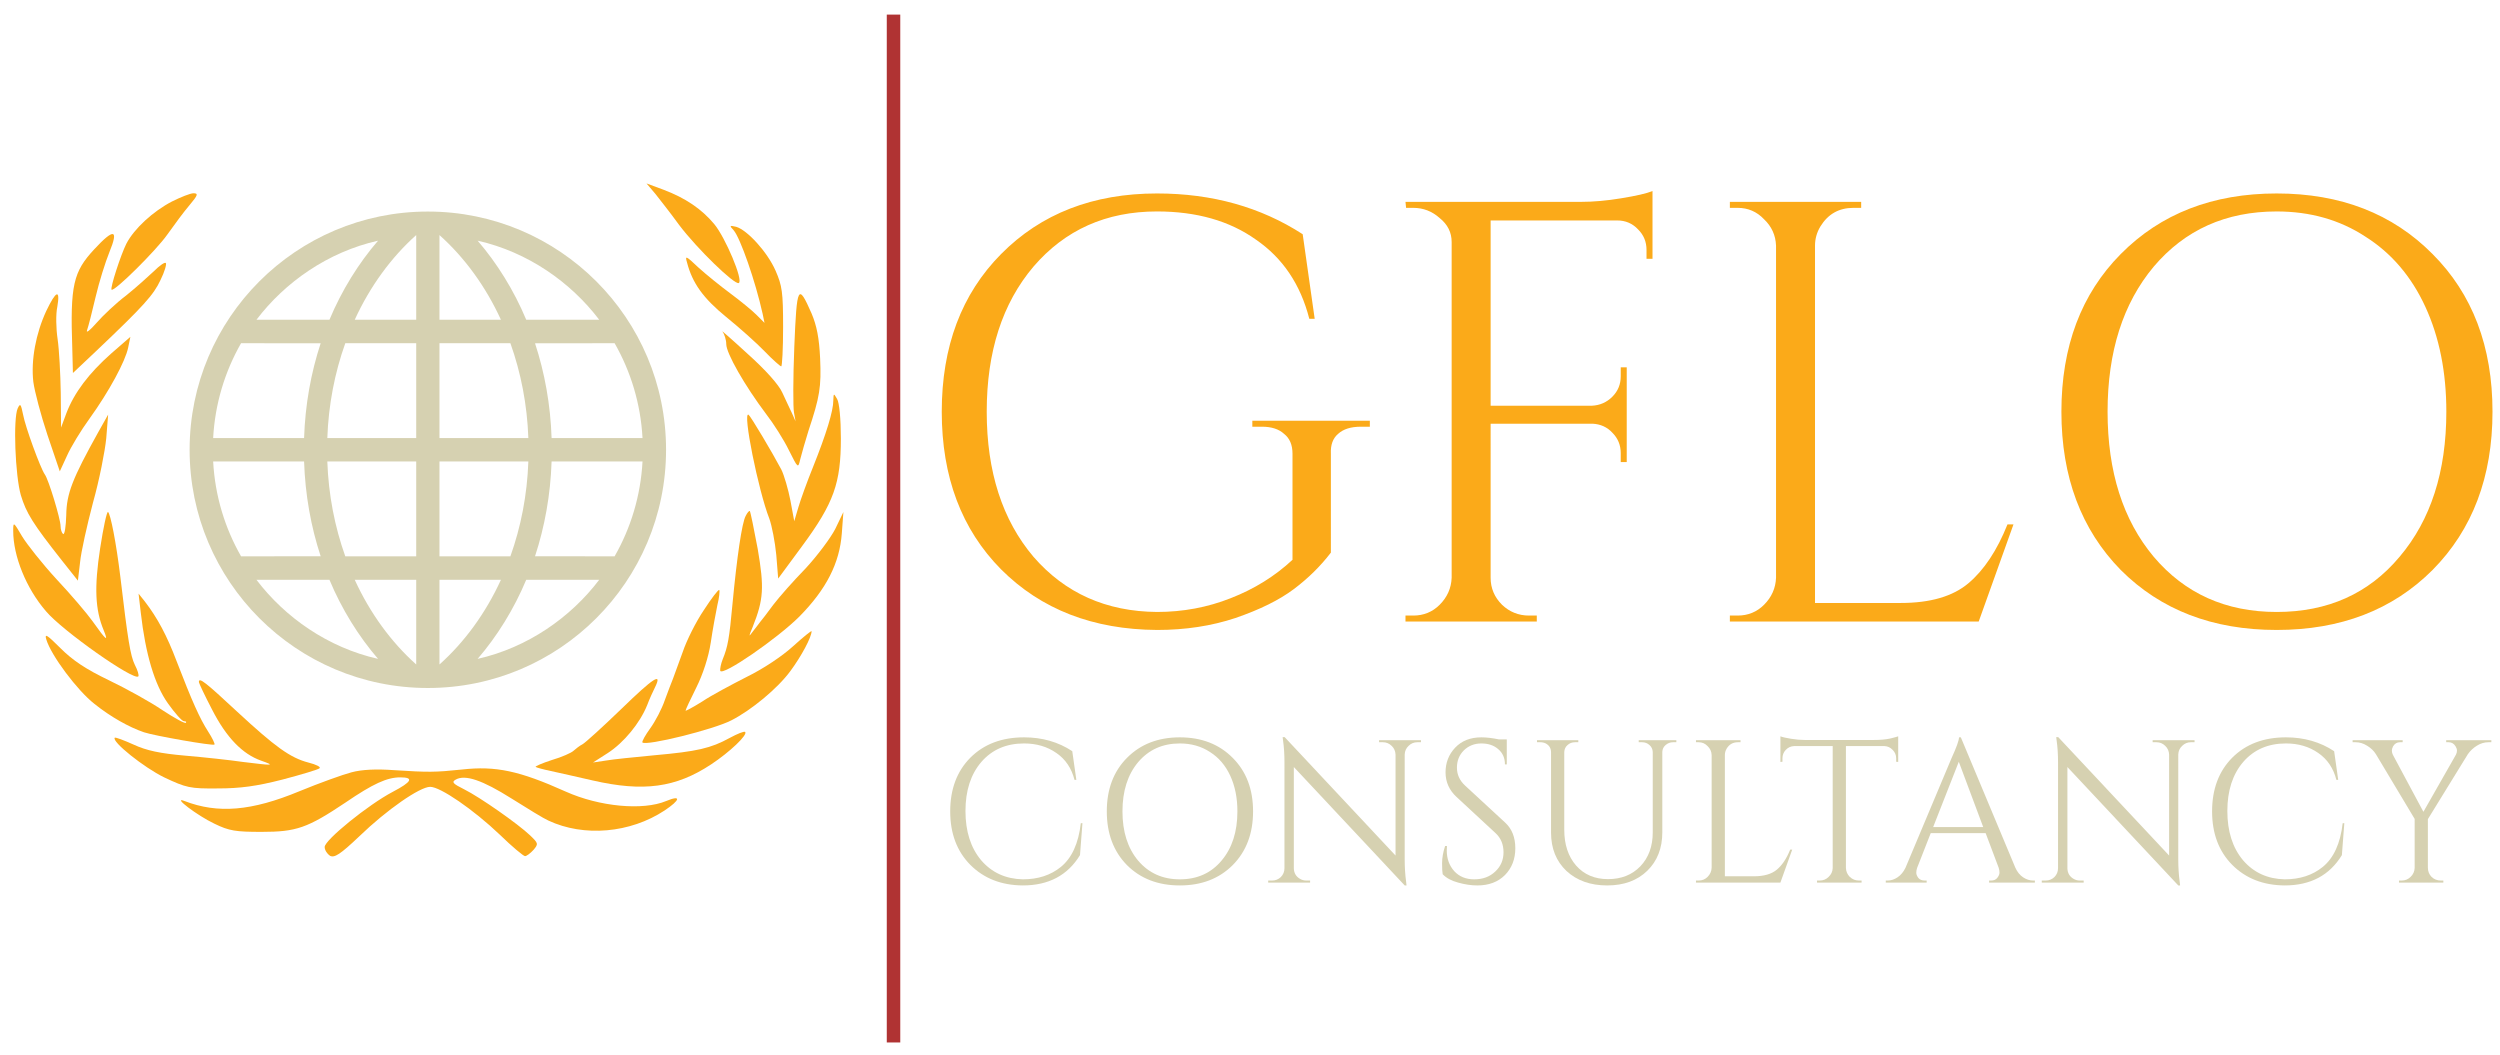<?xml version="1.0" encoding="UTF-8" standalone="no"?>
<svg
   xmlns:dc="http://purl.org/dc/elements/1.1/"
   xmlns:cc="http://creativecommons.org/ns#"
   xmlns:rdf="http://www.w3.org/1999/02/22-rdf-syntax-ns#"
   xmlns:svg="http://www.w3.org/2000/svg"
   xmlns="http://www.w3.org/2000/svg"
   id="svg88"
   xml:space="preserve"
   viewBox="0 0 467 196"
   height="216"
   width="512"
   version="1.1"><desc
     id="desc2">Created with Fabric.js 2.4.6</desc><defs
     id="defs4" /><g
     id="g8"
     transform="matrix(-0.89,0,0,0.89,79.92,83.51)"><path
       id="path6"
       d="M 100,50 C 100,77.614 77.614,100 50,100 22.386,100 0,77.614 0,50 0,22.386 22.386,0 50,0 77.614,0 100,22.386 100,50 Z M 24.024,47.545 c 0.231,-7.002 1.444,-13.7 3.478,-19.893 L 10.799,27.633 C 7.412,33.56 5.328,40.327 4.941,47.545 Z M 47.559,27.635 H 32.673 c -2.218,6.213 -3.523,12.898 -3.77,19.91 h 18.655 v -19.91 z m 0,-22.698 C 42.303,9.635 37.866,15.706 34.66,22.709 H 47.559 Z M 14.032,22.708 H 29.35 C 31.927,16.549 35.47,10.839 39.551,6.112 29.015,8.488 20.001,14.842 14.032,22.708 Z M 95.059,47.545 C 94.672,40.326 92.587,33.56 89.201,27.633 l -16.705,0.019 c 2.035,6.193 3.248,12.891 3.479,19.893 z m -42.618,0 H 71.097 C 70.85,40.533 69.544,33.848 67.326,27.635 H 52.441 Z m 0,-24.837 h 12.9 C 62.134,15.705 57.697,9.634 52.441,4.936 Z M 60.448,6.113 C 64.53,10.84 68.074,16.55 70.65,22.708 H 85.968 C 80,14.842 70.987,8.488 60.448,6.113 Z M 4.941,52.455 c 0.387,7.217 2.471,13.985 5.858,19.91 L 27.502,72.347 C 25.468,66.155 24.255,59.456 24.024,52.454 H 4.941 Z m 42.618,0 H 28.903 c 0.247,7.013 1.552,13.697 3.77,19.91 h 14.886 z m 0,24.837 h -12.9 c 3.207,7.004 7.643,13.074 12.899,17.771 V 77.292 Z M 39.551,93.887 C 35.47,89.158 31.926,83.45 29.35,77.291 H 14.032 c 5.969,7.866 14.983,14.22 25.519,16.596 z M 75.974,52.455 c -0.23,7.002 -1.443,13.7 -3.479,19.893 L 89.2,72.366 c 3.387,-5.925 5.472,-12.693 5.858,-19.91 H 75.974 Z m -23.533,19.91 h 14.886 c 2.218,-6.213 3.523,-12.897 3.771,-19.91 H 52.441 Z m 0,22.698 c 5.257,-4.697 9.693,-10.768 12.9,-17.771 h -12.9 z M 85.968,77.292 H 70.65 C 68.074,83.451 64.53,89.159 60.448,93.888 70.987,91.511 80,85.157 85.968,77.292 Z"
       transform="translate(-50,-50)"
       style="opacity:1;fill:#d6d1b1;fill-rule:nonzero;stroke:none;stroke-width:1;stroke-linecap:butt;stroke-linejoin:miter;stroke-miterlimit:4;stroke-dasharray:none;stroke-dashoffset:0" /></g><g
     id="g12"
     transform="matrix(0,-1.28,-1.26,0,166.91,98.22)"><path
       id="line10"
       d="M -75,0 H 75"
       style="opacity:1;fill:#b03333;fill-rule:nonzero;stroke:#b03333;stroke-width:2;stroke-linecap:butt;stroke-linejoin:miter;stroke-miterlimit:4;stroke-dasharray:none;stroke-dashoffset:0" /></g><g
     id="g74"
     transform="matrix(1.55,0,0,1.55,79.98,96.59)"><g
       id="g16"
       transform="matrix(1.14,0,0,1.14,31.92,-34.53)"><path
         id="path14"
         d="m 68.076,1.1 c 0.467,0.599 1.631,2.064 2.496,3.264 1.9,2.531 5.93,6.428 6.328,6.162 0.502,-0.267 -1.43,-4.83 -2.598,-6.229 -1.33,-1.598 -3.063,-2.764 -5.359,-3.63 L 67.142,0 Z"
         transform="translate(-72.06,-5.27)"
         style="opacity:1;fill:#fbaa19;fill-rule:nonzero;stroke:none;stroke-width:1;stroke-linecap:butt;stroke-linejoin:miter;stroke-miterlimit:4;stroke-dasharray:none;stroke-dashoffset:0" /></g><g
       id="g20"
       transform="matrix(1.14,0,0,1.14,-33.03,-33.54)"><path
         id="path18"
         d="m 16.819,1.898 c -1.998,1.032 -3.997,2.865 -4.829,4.463 -0.6,1.199 -1.732,4.696 -1.566,4.863 0.267,0.266 4.73,-4.164 5.896,-5.829 0.733,-1.032 1.765,-2.432 2.365,-3.131 0.866,-1.032 0.933,-1.232 0.399,-1.232 -0.334,0 -1.333,0.4 -2.265,0.866 z"
         transform="translate(-14.92,-6.13)"
         style="opacity:1;fill:#fbaa19;fill-rule:nonzero;stroke:none;stroke-width:1;stroke-linecap:butt;stroke-linejoin:miter;stroke-miterlimit:4;stroke-dasharray:none;stroke-dashoffset:0" /></g><g
       id="g24"
       transform="matrix(1.14,0,0,1.14,36.93,-26.95)"><path
         id="path22"
         d="m 76.369,4.962 c 0.699,0.799 2.297,5.362 3.064,8.826 l 0.199,0.966 -0.865,-0.866 C 78.3,13.421 77.035,12.389 76.001,11.623 74.97,10.857 73.437,9.624 72.638,8.893 71.339,7.661 71.206,7.594 71.439,8.359 c 0.566,2.198 1.73,3.797 4.131,5.762 1.398,1.132 3.229,2.764 4.063,3.63 0.865,0.899 1.666,1.599 1.766,1.599 0.1,0 0.199,-1.865 0.199,-4.164 0,-3.664 -0.1,-4.363 -0.801,-5.961 C 79.934,7.26 77.801,4.928 76.635,4.596 75.935,4.43 75.902,4.463 76.369,4.962 Z"
         transform="translate(-76.47,-11.93)"
         style="opacity:1;fill:#fbaa19;fill-rule:nonzero;stroke:none;stroke-width:1;stroke-linecap:butt;stroke-linejoin:miter;stroke-miterlimit:4;stroke-dasharray:none;stroke-dashoffset:0" /></g><g
       id="g28"
       transform="matrix(1.14,0,0,1.14,-37.27,-26.07)"><path
         id="path26"
         d="M 8.593,6.961 C 6.362,9.359 6.028,10.758 6.261,17.452 l 0.067,2.598 2.398,-2.265 c 5.129,-4.862 6.127,-5.995 6.86,-7.56 0.434,-0.866 0.667,-1.699 0.566,-1.799 -0.1,-0.134 -0.666,0.266 -1.266,0.866 -0.6,0.567 -1.898,1.732 -2.931,2.565 C 10.89,12.656 9.49,13.988 8.824,14.754 8.124,15.553 7.692,15.887 7.825,15.52 7.958,15.154 8.358,13.588 8.724,12.023 9.09,10.458 9.756,8.327 10.189,7.261 11.19,4.83 10.658,4.729 8.593,6.961 Z"
         transform="translate(-11.19,-12.7)"
         style="opacity:1;fill:#fbaa19;fill-rule:nonzero;stroke:none;stroke-width:1;stroke-linecap:butt;stroke-linejoin:miter;stroke-miterlimit:4;stroke-dasharray:none;stroke-dashoffset:0" /></g><g
       id="g32"
       transform="matrix(1.14,0,0,1.14,41.36,-16.87)"><path
         id="path30"
         d="m 82.796,17.319 c -0.135,3.297 -0.135,6.395 -0.033,6.927 l 0.166,0.933 -0.367,-0.832 c -0.234,-0.466 -0.666,-1.433 -1.031,-2.199 -0.367,-0.833 -1.766,-2.398 -3.697,-4.129 -1.664,-1.533 -2.863,-2.565 -2.631,-2.332 0.201,0.267 0.4,0.867 0.4,1.332 0,0.966 1.965,4.397 4.195,7.361 0.801,1.032 1.9,2.765 2.432,3.864 0.967,1.931 0.967,1.931 1.199,0.932 0.135,-0.566 0.531,-1.898 0.865,-2.998 1.199,-3.597 1.365,-4.629 1.232,-7.66 -0.1,-2.166 -0.365,-3.464 -0.898,-4.73 -1.431,-3.263 -1.566,-2.997 -1.832,3.531 z"
         transform="translate(-80.37,-20.79)"
         style="opacity:1;fill:#fbaa19;fill-rule:nonzero;stroke:none;stroke-width:1;stroke-linecap:butt;stroke-linejoin:miter;stroke-miterlimit:4;stroke-dasharray:none;stroke-dashoffset:0" /></g><g
       id="g36"
       transform="matrix(1.14,0,0,1.14,-41.77,-16.5)"><path
         id="path34"
         d="m 3.497,13.521 c -1.099,2.366 -1.632,5.197 -1.366,7.494 0.133,0.999 0.799,3.531 1.499,5.629 l 1.299,3.83 0.767,-1.665 c 0.399,-0.899 1.465,-2.664 2.365,-3.897 2.064,-2.864 3.797,-6.061 4.096,-7.526 l 0.233,-1.132 -2.032,1.765 C 7.993,20.117 6.461,22.148 5.629,24.313 L 5.063,25.845 5.03,22.181 C 4.996,20.15 4.863,17.618 4.697,16.486 4.53,15.387 4.497,13.855 4.664,13.09 4.996,11.158 4.529,11.357 3.497,13.521 Z"
         transform="translate(-7.23,-21.12)"
         style="opacity:1;fill:#fbaa19;fill-rule:nonzero;stroke:none;stroke-width:1;stroke-linecap:butt;stroke-linejoin:miter;stroke-miterlimit:4;stroke-dasharray:none;stroke-dashoffset:0" /></g><g
       id="g40"
       transform="matrix(1.14,0,0,1.14,44.09,-4)"><path
         id="path38"
         d="m 86.925,23.014 c 0,1.098 -0.732,3.497 -2.131,6.994 -0.635,1.565 -1.332,3.497 -1.564,4.296 l -0.434,1.465 -0.4,-2.164 c -0.232,-1.199 -0.666,-2.698 -0.965,-3.297 -0.934,-1.766 -3.23,-5.629 -3.465,-5.796 -0.666,-0.4 1.033,8.026 2.197,10.99 0.268,0.734 0.602,2.465 0.734,3.831 l 0.201,2.498 2.529,-3.431 c 3.365,-4.563 4.098,-6.661 4.098,-11.391 0,-2.031 -0.166,-3.796 -0.4,-4.163 -0.367,-0.631 -0.367,-0.631 -0.4,0.168 z"
         transform="translate(-82.77,-32.11)"
         style="opacity:1;fill:#fbaa19;fill-rule:nonzero;stroke:none;stroke-width:1;stroke-linecap:butt;stroke-linejoin:miter;stroke-miterlimit:4;stroke-dasharray:none;stroke-dashoffset:0" /></g><g
       id="g44"
       transform="matrix(1.14,0,0,1.14,-44.17,-3.24)"><path
         id="path42"
         d="m 0.466,23.846 c -0.5,1.099 -0.267,7.127 0.333,9.192 0.566,1.865 1.232,2.964 4.364,6.929 L 6.828,42.064 7.06,40.1 C 7.161,39.034 7.793,36.204 8.426,33.805 9.093,31.439 9.692,28.376 9.825,27.01 l 0.2,-2.498 -1.032,1.833 C 6.229,31.307 5.629,32.873 5.596,35.137 5.563,36.336 5.429,37.236 5.263,37.135 5.13,37.035 4.996,36.668 4.996,36.302 4.996,35.571 3.731,31.374 3.331,30.84 2.865,30.174 1.267,25.811 1.033,24.512 0.799,23.381 0.733,23.28 0.466,23.846 Z"
         transform="translate(-5.11,-32.79)"
         style="opacity:1;fill:#fbaa19;fill-rule:nonzero;stroke:none;stroke-width:1;stroke-linecap:butt;stroke-linejoin:miter;stroke-miterlimit:4;stroke-dasharray:none;stroke-dashoffset:0" /></g><g
       id="g48"
       transform="matrix(1.14,0,0,1.14,-42.45,8.98)"><path
         id="path46"
         d="m 9.192,38.667 c -0.633,4.13 -0.533,6.494 0.367,8.659 0.532,1.299 0.299,1.133 -1.166,-0.933 C 7.827,45.593 6.128,43.595 4.596,41.963 3.064,40.298 1.432,38.233 0.932,37.4 0.033,35.87 0,35.836 0,36.835 c 0,2.664 1.365,6.062 3.463,8.493 1.731,2.064 9.259,7.359 9.759,6.895 0.1,-0.101 -0.066,-0.667 -0.367,-1.233 C 12.389,50.024 12.123,48.426 11.323,41.665 10.89,38.102 10.29,35.038 10.024,34.838 9.892,34.771 9.525,36.502 9.192,38.667 Z"
         transform="translate(-6.63,-43.54)"
         style="opacity:1;fill:#fbaa19;fill-rule:nonzero;stroke:none;stroke-width:1;stroke-linecap:butt;stroke-linejoin:miter;stroke-miterlimit:4;stroke-dasharray:none;stroke-dashoffset:0" /></g><g
       id="g52"
       transform="matrix(1.14,0,0,1.14,42.62,8.6)"><path
         id="path50"
         d="m 77.667,35.237 c -0.4,0.7 -0.934,4.396 -1.398,9.292 -0.334,3.663 -0.5,4.563 -1.033,5.862 -0.199,0.499 -0.299,1.032 -0.266,1.231 0.232,0.601 6.061,-3.431 8.359,-5.728 2.863,-2.898 4.262,-5.662 4.494,-8.793 l 0.168,-2.265 -0.865,1.798 c -0.5,0.966 -1.898,2.831 -3.131,4.164 -1.268,1.299 -2.799,3.03 -3.43,3.862 -0.602,0.833 -1.234,1.633 -1.4,1.832 -0.133,0.167 -0.465,0.633 -0.766,0.999 -0.434,0.6 -0.434,0.533 0,-0.5 1.166,-2.93 1.232,-4.163 0.533,-8.259 -0.4,-2.132 -0.766,-3.93 -0.834,-3.997 -0.065,-0.065 -0.265,0.169 -0.431,0.502 z"
         transform="translate(-81.48,-43.2)"
         style="opacity:1;fill:#fbaa19;fill-rule:nonzero;stroke:none;stroke-width:1;stroke-linecap:butt;stroke-linejoin:miter;stroke-miterlimit:4;stroke-dasharray:none;stroke-dashoffset:0" /></g><g
       id="g56"
       transform="matrix(1.14,0,0,1.14,36.01,17.67)"><path
         id="path54"
         d="m 73.205,45.229 c -0.834,1.231 -1.832,3.23 -2.232,4.43 -0.432,1.198 -0.898,2.464 -1.033,2.83 -0.166,0.367 -0.531,1.399 -0.863,2.265 -0.301,0.898 -1,2.231 -1.533,2.964 -0.533,0.733 -0.898,1.399 -0.834,1.499 0.4,0.399 7.527,-1.365 9.393,-2.331 2.1,-1.065 4.896,-3.363 6.262,-5.229 1.133,-1.531 2.232,-3.563 2.232,-4.195 0,-0.101 -0.867,0.599 -1.934,1.565 -1.164,1.064 -3.162,2.397 -4.928,3.263 -1.633,0.834 -3.764,1.965 -4.695,2.598 -0.967,0.601 -1.766,1.032 -1.766,0.966 0,-0.1 0.5,-1.165 1.131,-2.431 0.701,-1.397 1.299,-3.23 1.533,-4.764 0.199,-1.364 0.533,-3.163 0.699,-3.962 0.199,-0.8 0.268,-1.498 0.199,-1.6 -0.1,-0.067 -0.833,0.9 -1.631,2.132 z"
         transform="translate(-75.65,-51.18)"
         style="opacity:1;fill:#fbaa19;fill-rule:nonzero;stroke:none;stroke-width:1;stroke-linecap:butt;stroke-linejoin:miter;stroke-miterlimit:4;stroke-dasharray:none;stroke-dashoffset:0" /></g><g
       id="g60"
       transform="matrix(1.14,0,0,1.14,-35.91,18)"><path
         id="path58"
         d="m 13.488,45.495 c 0.5,4.397 1.466,7.628 2.864,9.592 0.733,1.032 1.499,1.898 1.699,1.898 0.2,0 0.299,0.067 0.2,0.167 -0.1,0.101 -1.199,-0.5 -2.465,-1.332 C 14.521,54.954 11.991,53.554 10.125,52.656 7.694,51.49 6.295,50.557 4.996,49.259 3.597,47.861 3.297,47.66 3.497,48.326 c 0.5,1.698 3.297,5.429 5.096,6.827 1.698,1.366 3.664,2.465 5.229,2.999 1.065,0.365 7.327,1.464 7.459,1.299 0.067,-0.068 -0.232,-0.7 -0.666,-1.367 -0.899,-1.399 -1.698,-3.197 -3.33,-7.426 -1.032,-2.731 -2.032,-4.597 -3.364,-6.329 l -0.666,-0.832 z"
         transform="translate(-12.37,-51.48)"
         style="opacity:1;fill:#fbaa19;fill-rule:nonzero;stroke:none;stroke-width:1;stroke-linecap:butt;stroke-linejoin:miter;stroke-miterlimit:4;stroke-dasharray:none;stroke-dashoffset:0" /></g><g
       id="g64"
       transform="matrix(1.14,0,0,1.14,25.59,25.68)"><path
         id="path62"
         d="m 64.445,55.719 c -1.965,1.898 -3.797,3.563 -4.098,3.731 -0.332,0.165 -0.73,0.498 -0.965,0.698 -0.199,0.201 -1.232,0.667 -2.266,0.966 -1.031,0.334 -1.797,0.667 -1.73,0.733 0.067,0.066 0.801,0.267 1.598,0.433 0.801,0.166 2.799,0.632 4.43,0.999 5.363,1.232 8.793,0.767 12.523,-1.699 1.965,-1.298 3.896,-3.13 3.598,-3.429 -0.102,-0.101 -0.832,0.199 -1.633,0.632 -1.998,1.099 -3.463,1.433 -7.959,1.833 -2.098,0.199 -4.43,0.432 -5.162,0.565 l -1.332,0.2 1.564,-1 c 1.699,-1.1 3.398,-3.165 4.162,-5.063 0.234,-0.632 0.633,-1.498 0.834,-1.897 0.799,-1.631 -0.168,-1 -3.564,2.298 z"
         transform="translate(-66.47,-58.25)"
         style="opacity:1;fill:#fbaa19;fill-rule:nonzero;stroke:none;stroke-width:1;stroke-linecap:butt;stroke-linejoin:miter;stroke-miterlimit:4;stroke-dasharray:none;stroke-dashoffset:0" /></g><g
       id="g68"
       transform="matrix(1.14,0,0,1.14,-25.43,25.86)"><path
         id="path66"
         d="m 19.65,52.856 c 0,0.132 0.632,1.465 1.398,2.931 1.499,2.931 3.197,4.696 5.195,5.396 1.499,0.532 1.299,0.532 -1.931,0.133 -1.366,-0.2 -4.13,-0.499 -6.095,-0.666 -2.664,-0.233 -4.096,-0.533 -5.462,-1.166 -1.032,-0.466 -1.931,-0.799 -1.998,-0.732 -0.366,0.398 3.097,3.164 5.229,4.196 2.332,1.1 2.731,1.199 5.662,1.167 2.365,0 4.096,-0.234 6.828,-0.935 2.031,-0.533 3.796,-1.064 3.93,-1.198 0.166,-0.133 -0.367,-0.4 -1.166,-0.599 -1.932,-0.501 -3.53,-1.666 -7.56,-5.396 -3.297,-3.066 -4.03,-3.664 -4.03,-3.131 z"
         transform="translate(-21.58,-58.4)"
         style="opacity:1;fill:#fbaa19;fill-rule:nonzero;stroke:none;stroke-width:1;stroke-linecap:butt;stroke-linejoin:miter;stroke-miterlimit:4;stroke-dasharray:none;stroke-dashoffset:0" /></g><g
       id="g72"
       transform="matrix(1.14,0,0,1.14,0.1,35.26)"><path
         id="path70"
         d="m 35.803,62.447 c -0.899,0.233 -3.397,1.133 -5.496,1.997 -5.062,2.101 -8.626,2.399 -12.156,1.034 -1.366,-0.533 1.333,1.532 3.164,2.398 1.565,0.767 2.265,0.865 4.996,0.865 3.664,0 4.829,-0.4 8.858,-3.097 2.931,-1.999 4.396,-2.665 5.796,-2.665 1.465,0 1.232,0.467 -0.799,1.532 -2.598,1.365 -7.194,5.096 -7.194,5.827 0,0.333 0.267,0.734 0.566,0.934 0.467,0.233 1.066,-0.134 3.098,-2.064 2.897,-2.799 6.395,-5.229 7.494,-5.229 1.066,0 4.563,2.398 7.361,5.063 1.299,1.267 2.498,2.264 2.664,2.264 0.166,0 0.566,-0.299 0.898,-0.665 0.533,-0.633 0.5,-0.698 -0.365,-1.532 -1.299,-1.231 -5.295,-4.029 -6.961,-4.862 -1.199,-0.6 -1.366,-0.767 -0.9,-1.032 1,-0.567 2.832,0.066 5.896,1.998 1.697,1.065 3.43,2.133 3.896,2.331 3.764,1.765 8.658,1.333 12.289,-1.065 1.699,-1.132 1.766,-1.665 0.168,-0.999 -2.465,1.032 -7.063,0.599 -10.625,-0.999 -4.896,-2.198 -7.395,-2.732 -10.958,-2.332 -2.865,0.3 -3.563,0.3 -7.193,0.067 -1.866,-0.135 -3.398,-0.069 -4.497,0.231 z"
         transform="translate(-44,-66.68)"
         style="opacity:1;fill:#fbaa19;fill-rule:nonzero;stroke:none;stroke-width:1;stroke-linecap:butt;stroke-linejoin:miter;stroke-miterlimit:4;stroke-dasharray:none;stroke-dashoffset:0" /></g></g><g
     id="g80"
     transform="translate(320.06,152.42)"><g
       id="text78"
       style="font-style:normal;font-weight:normal;font-size:38px;font-family:Cinzel;white-space:pre;opacity:1;fill:#d6d1b1;fill-rule:nonzero;stroke:none;stroke-width:1;stroke-linecap:butt;stroke-linejoin:miter;stroke-miterlimit:4;stroke-dasharray:none;stroke-dashoffset:0"
       aria-label="CONSULTANCY"><path
         id="path95"
         style=""
         d="m -128.994,12.472 q -6.004,-0.038 -9.804,-3.838 -3.762,-3.8 -3.762,-9.994 0,-6.232 3.762,-10.032 3.8,-3.8 10.032,-3.8 5.092,0 9.006,2.584 l 0.76,5.358 h -0.342 q -0.836,-3.268 -3.382,-5.016 -2.546,-1.786 -6.042,-1.786 -4.978,0 -7.98,3.458 -2.964,3.458 -2.964,9.158 0,5.7 2.926,9.196 2.964,3.458 7.79,3.572 4.256,0 7.106,-2.318 3.078,-2.508 3.724,-8.17 h 0.304 l -0.456,5.966 Q -121.774,12.472 -128.994,12.472 Z" /><path
         id="path97"
         style=""
         d="m -109.547,-11.354 q 3.8,-3.838 9.88,-3.838 6.08,0 9.88,3.838 3.8,3.8 3.8,9.994 0,6.194 -3.8,10.032 -3.8,3.8 -9.88,3.8 -6.08,0 -9.88,-3.8 -3.762,-3.838 -3.762,-10.032 0,-6.194 3.762,-9.994 z m 2.09,19.19 q 2.964,3.496 7.79,3.496 4.864,0 7.79,-3.496 2.964,-3.496 2.964,-9.196 0,-3.762 -1.33,-6.65 -1.33,-2.888 -3.8,-4.446 -2.432,-1.596 -5.624,-1.596 -4.826,0 -7.79,3.496 -2.926,3.496 -2.926,9.196 0,5.7 2.926,9.196 z" /><path
         id="path99"
         style=""
         d="m -55.307,-14.28 q -0.95,0 -1.634,0.684 -0.684,0.646 -0.722,1.596 V 7.608 q 0,2.204 0.266,4.18 l 0.076,0.684 h -0.342 l -20.71,-22.116 v 18.924 q 0.038,1.33 1.178,1.976 0.532,0.304 1.14,0.304 h 0.722 v 0.38 h -7.828 v -0.38 h 0.722 q 0.95,0 1.634,-0.646 0.684,-0.684 0.684,-1.672 V -10.48 q 0,-2.318 -0.266,-4.142 l -0.076,-0.608 h 0.38 l 20.71,22.116 V -11.962 q -0.038,-0.988 -0.722,-1.634 -0.684,-0.684 -1.634,-0.684 h -0.722 v -0.38 h 7.828 v 0.38 z" /><path
         id="path101"
         style=""
         d="m -50.565,10.382 q -0.114,-0.532 -0.114,-2.052 0,-1.52 0.57,-3.23 h 0.342 q -0.038,0.418 -0.038,0.836 0,2.318 1.406,3.876 1.406,1.52 3.724,1.52 2.394,0 3.914,-1.444 1.558,-1.444 1.558,-3.61 0,-2.204 -1.482,-3.572 l -7.296,-6.764 q -2.052,-1.9 -2.052,-4.598 0,-2.698 1.786,-4.598 1.824,-1.938 4.902,-1.938 1.444,0 3.268,0.38 h 1.482 v 4.674 h -0.342 q 0,-1.786 -1.254,-2.85 -1.216,-1.064 -3.154,-1.064 -1.938,0 -3.268,1.292 -1.292,1.292 -1.292,3.23 0,1.938 1.52,3.344 l 7.486,6.916 q 1.9,1.748 1.9,4.788 0,3.04 -1.938,5.016 -1.938,1.938 -5.168,1.938 -1.672,0 -3.572,-0.532 -1.862,-0.494 -2.888,-1.558 z" /><path
         id="path103"
         style=""
         d="m -6.918,-14.28 h -0.608 q -0.798,0 -1.406,0.532 -0.57,0.494 -0.608,1.254 V 2.554 q 0,4.446 -2.812,7.182 -2.812,2.736 -7.486,2.736 -4.674,0 -7.6,-2.698 -2.888,-2.736 -2.888,-7.182 V -12.38 q 0,-1.14 -0.988,-1.672 -0.456,-0.228 -1.026,-0.228 h -0.608 v -0.38 h 7.714 v 0.38 h -0.608 q -0.836,0 -1.406,0.532 -0.57,0.494 -0.608,1.292 V 2.06 q 0,4.142 2.204,6.688 2.242,2.546 5.966,2.546 3.724,0 6.042,-2.394 2.318,-2.432 2.318,-6.346 V -12.456 q -0.038,-0.798 -0.608,-1.292 -0.57,-0.532 -1.406,-0.532 h -0.608 v -0.38 h 7.03 z" /><path
         id="path105"
         style=""
         d="m -2.757,11.56 q 0.988,0 1.672,-0.684 0.722,-0.722 0.76,-1.71 V -11.886 q -0.038,-0.988 -0.76,-1.672 -0.684,-0.722 -1.672,-0.722 h -0.494 v -0.38 h 8.322 v 0.38 h -0.494 q -1.368,0 -2.09,1.178 -0.342,0.57 -0.342,1.216 v 22.648 h 5.434 q 2.812,0 4.294,-1.254 1.482,-1.254 2.47,-3.724 h 0.38 L 12.519,11.94 H -3.251 v -0.38 z" /><path
         id="path107"
         style=""
         d="m 34.144,-11.278 q 0,-0.912 -0.646,-1.558 -0.646,-0.684 -1.52,-0.722 h -7.22 V 9.204 q 0.038,0.988 0.722,1.672 0.722,0.684 1.71,0.684 h 0.494 v 0.38 h -8.322 v -0.38 h 0.494 q 0.988,0 1.672,-0.684 0.722,-0.684 0.76,-1.634 V -13.558 h -7.22 q -0.912,0.038 -1.558,0.722 -0.608,0.646 -0.608,1.558 v 0.646 l -0.38,0.038 v -4.788 q 0.57,0.228 1.976,0.456 1.406,0.228 2.584,0.228 h 12.844 q 1.862,0 3.078,-0.266 1.254,-0.304 1.52,-0.418 v 4.788 l -0.38,-0.038 z" /><path
         id="path109"
         style=""
         d="m 59.751,11.56 h 0.304 v 0.38 h -8.55 v -0.38 h 0.342 q 0.798,0 1.178,-0.494 0.418,-0.532 0.418,-0.988 0,-0.456 -0.152,-0.912 l -2.432,-6.46 h -10.26 l -2.546,6.498 q -0.152,0.456 -0.152,0.912 0,0.418 0.38,0.95 0.418,0.494 1.216,0.494 h 0.342 v 0.38 h -7.638 v -0.38 h 0.342 q 0.95,0 1.862,-0.608 0.912,-0.608 1.482,-1.786 l 8.588,-20.444 q 1.406,-3.078 1.406,-3.914 h 0.342 l 10.184,24.358 q 0.532,1.178 1.444,1.786 0.912,0.608 1.9,0.608 z m -18.696,-9.994 h 9.348 l -4.56,-12.198 z" /><path
         id="path111"
         style=""
         d="m 89.197,-14.28 q -0.95,0 -1.634,0.684 -0.684,0.646 -0.722,1.596 V 7.608 q 0,2.204 0.266,4.18 l 0.076,0.684 h -0.342 l -20.71,-22.116 v 18.924 q 0.038,1.33 1.178,1.976 0.532,0.304 1.14,0.304 h 0.722 v 0.38 h -7.828 v -0.38 h 0.722 q 0.95,0 1.634,-0.646 0.684,-0.684 0.684,-1.672 V -10.48 q 0,-2.318 -0.266,-4.142 l -0.076,-0.608 h 0.38 l 20.71,22.116 V -11.962 q -0.038,-0.988 -0.722,-1.634 -0.684,-0.684 -1.634,-0.684 h -0.722 v -0.38 h 7.828 v 0.38 z" /><path
         id="path113"
         style=""
         d="m 106.725,12.472 q -6.004,-0.038 -9.804,-3.838 -3.762,-3.8 -3.762,-9.994 0,-6.232 3.762,-10.032 3.8,-3.8 10.032,-3.8 5.092,0 9.006,2.584 l 0.76,5.358 h -0.342 q -0.836,-3.268 -3.382,-5.016 -2.546,-1.786 -6.042,-1.786 -4.978,0 -7.98,3.458 -2.964,3.458 -2.964,9.158 0,5.7 2.926,9.196 2.964,3.458 7.79,3.572 4.256,0 7.106,-2.318 3.078,-2.508 3.724,-8.17 h 0.304 l -0.456,5.966 Q 113.945,12.472 106.725,12.472 Z" /><path
         id="path115"
         style=""
         d="m 145.324,-14.28 h -0.532 q -1.14,0 -2.166,0.646 -0.988,0.608 -1.672,1.558 l -7.486,12.16 V 9.166 q 0,0.988 0.684,1.71 0.722,0.684 1.748,0.684 h 0.456 v 0.38 h -8.284 v -0.38 h 0.494 q 0.988,0 1.672,-0.684 0.722,-0.684 0.76,-1.672 V 0.046 L 123.74,-12.076 q -0.57,-0.912 -1.634,-1.558 -1.026,-0.646 -2.166,-0.646 h -0.532 v -0.38 h 9.348 v 0.38 h -0.494 q -0.836,0 -1.292,0.76 -0.228,0.418 -0.228,0.836 0,0.38 0.19,0.76 l 5.7,10.64 6.08,-10.678 q 0.19,-0.38 0.19,-0.76 0,-0.38 -0.266,-0.798 -0.456,-0.76 -1.292,-0.76 h -0.456 v -0.38 h 8.436 z" /></g></g><g
     id="g86"
     transform="translate(320.06,80.42)"><g
       id="text84"
       style="font-style:normal;font-size:112px;font-family:Cinzel;white-space:pre;opacity:1;fill:#fbaa19;fill-rule:nonzero;stroke:none;stroke-width:1;stroke-linecap:butt;stroke-linejoin:miter;stroke-miterlimit:4;stroke-dasharray:none;stroke-dashoffset:0"
       aria-label="GFLO"><path
         id="path118"
         style=""
         d="m -103.932,36.748 q -17.92,-0.112 -29.12,-11.312 -11.088,-11.2 -11.088,-29.456 0,-18.256 11.088,-29.456 11.2,-11.312 29.12,-11.312 15.456,0 27.216,7.616 l 2.24,15.792 h -1.008 q -2.464,-9.632 -9.968,-14.784 -7.392,-5.264 -18.48,-5.264 -14.224,0 -23.072,10.304 -8.736,10.304 -8.736,27.104 0,16.8 8.736,27.104 8.848,10.192 23.072,10.304 7.28,0 13.776,-2.576 6.608,-2.576 11.536,-7.168 V 3.82 q 0,-2.464 -1.568,-3.696 -1.456,-1.344 -4.144,-1.344 h -1.792 v -1.12 h 21.952 v 1.12 h -1.68 q -2.8,0 -4.256,1.344 -1.456,1.232 -1.344,3.696 V 22.3 q -2.912,3.808 -6.944,6.832 -4.032,3.024 -10.864,5.376 -6.72,2.24 -14.672,2.24 z" /><path
         id="path120"
         style=""
         d="m -11.371,-41.988 v 9.408 h -1.12 v -1.68 q 0,-2.24 -1.568,-3.808 -1.568,-1.68 -3.92,-1.68 h -23.632 v 34.608 h 18.928 q 2.24,-0.112 3.808,-1.68 1.568,-1.568 1.568,-3.808 v -1.68 h 1.12 V 5.388 h -1.12 v -1.68 q 0,-2.24 -1.568,-3.808 -1.456,-1.568 -3.696,-1.68 h -19.04 V 27.004 q 0,2.912 2.128,5.04 2.128,2.016 5.04,2.016 h 1.456 v 1.12 h -24.528 v -1.12 h 1.456 q 2.912,0 4.928,-2.016 2.128,-2.128 2.24,-5.04 v -62.72 q 0,-2.688 -2.24,-4.48 -2.128,-1.904 -4.928,-1.904 h -1.344 l -0.112,-1.12 h 32.816 q 3.472,0 7.504,-0.672 4.144,-0.672 5.824,-1.344 z" /><path
         id="path122"
         style=""
         d="m 4.535,34.06 q 2.912,0 4.928,-2.016 2.128,-2.128 2.24,-5.04 v -62.048 q -0.112,-2.912 -2.24,-4.928 -2.016,-2.128 -4.928,-2.128 h -1.456 v -1.12 H 27.607 v 1.12 h -1.456 q -4.032,0 -6.16,3.472 -1.008,1.68 -1.008,3.584 v 66.752 h 16.016 q 8.288,0 12.656,-3.696 4.368,-3.696 7.28,-10.976 h 1.12 l -6.496,18.144 H 3.079 v -1.12 z" /><path
         id="path124"
         style=""
         d="m 76.099,-33.476 q 11.2,-11.312 29.12,-11.312 17.92,0 29.12,11.312 11.2,11.2 11.2,29.456 0,18.256 -11.2,29.568 -11.2,11.2 -29.12,11.2 -17.92,0 -29.12,-11.2 -11.088,-11.312 -11.088,-29.568 0,-18.256 11.088,-29.456 z m 6.16,56.56 q 8.736,10.304 22.96,10.304 14.336,0 22.96,-10.304 8.736,-10.304 8.736,-27.104 0,-11.088 -3.92,-19.6 -3.92,-8.512 -11.2,-13.104 -7.168,-4.704 -16.576,-4.704 -14.224,0 -22.96,10.304 -8.624,10.304 -8.624,27.104 0,16.8 8.624,27.104 z" /></g></g></svg>
